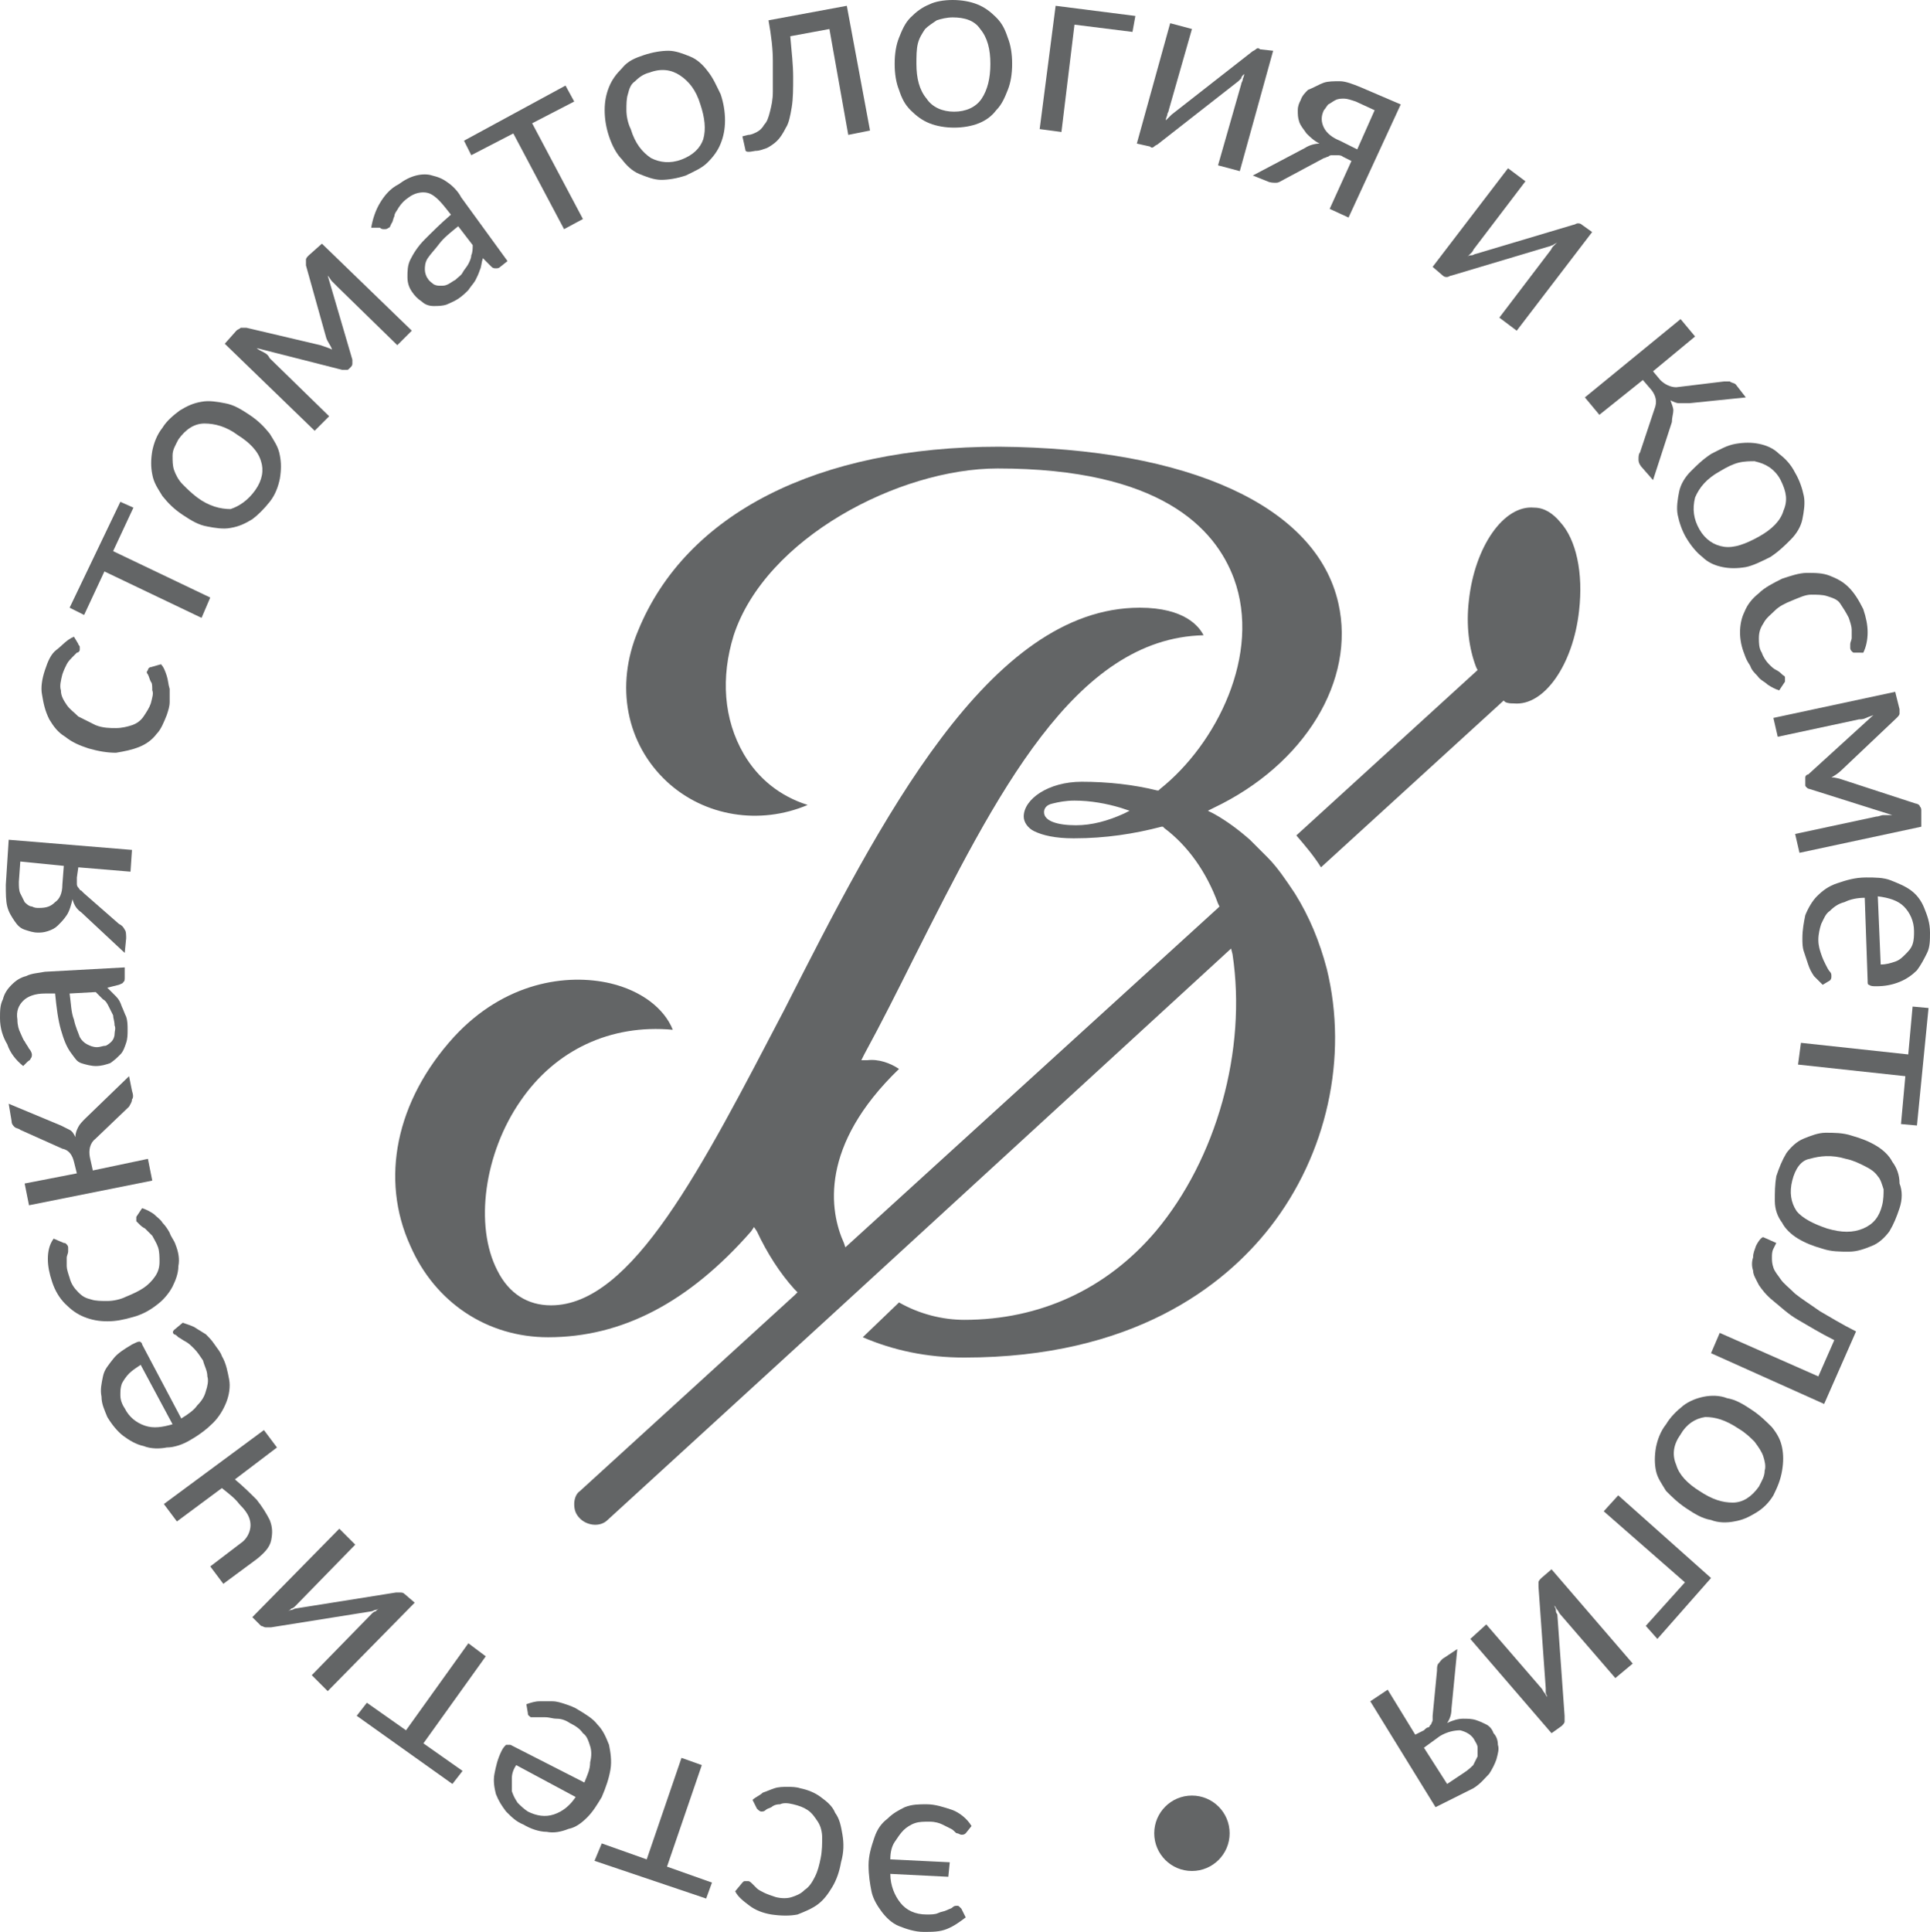 <?xml version="1.0" encoding="UTF-8"?> <!-- Generator: Adobe Illustrator 18.0.0, SVG Export Plug-In . SVG Version: 6.00 Build 0) --> <svg xmlns="http://www.w3.org/2000/svg" xmlns:xlink="http://www.w3.org/1999/xlink" id="Слой_1" x="0px" y="0px" viewBox="0 0 133.1 133.2" xml:space="preserve"> <g> <g> <g> <g> <path fill="#636566" d="M107.6,36c-0.5-0.6-1.1-1-1.8-1c-2.1-0.2-4.1,2.7-4.5,6.4c-0.2,1.7,0,3.3,0.5,4.6l0.1,0.2L89.4,57.6 c0.6,0.7,1.2,1.4,1.7,2.2l12.6-11.5l0.1,0.1c0.2,0.1,0.4,0.1,0.6,0.1c2.1,0.2,4.1-2.7,4.5-6.4C109.2,39.5,108.7,37.2,107.6,36z"></path> </g> <g> <path fill="#636566" d="M89.3,61.6L89.3,61.6c-0.6-0.9-1.2-1.8-1.9-2.5c-0.4-0.4-0.8-0.8-1.2-1.2c-0.8-0.7-1.6-1.3-2.5-1.8 l-0.4-0.2l0.4-0.2c6.3-3,9.8-8.8,8.6-14.1c-1.5-6.7-10.3-10.7-23.4-10.8c0,0,0,0,0,0c-12.5,0-21.6,4.6-24.9,12.7 c-1.6,3.8-0.8,7.8,2,10.4c2.6,2.4,6.4,3,9.7,1.6c-1.9-0.6-3.4-1.8-4.4-3.5c-1.4-2.4-1.6-5.3-0.7-8.2 c2.2-6.7,11.4-11.5,18.2-11.5c11.2,0,15,4.1,16.3,7.6c1.9,5.2-1.2,11.4-5.1,14.5l-0.1,0.1l-0.1,0c-1.6-0.4-3.4-0.6-5.2-0.6 c-2.3,0-4,1.2-4,2.4c0,0.4,0.3,0.8,0.7,1c0.6,0.3,1.5,0.5,2.7,0.5c0,0,0,0,0.1,0c2.1,0,4.1-0.3,6-0.8l0.1,0l0.1,0.1 c1.6,1.2,2.9,3,3.7,5.2l0.1,0.2l-0.1,0.1L58.3,86l-0.1-0.3c-1-2.2-1.7-6.7,3.8-12c-0.6-0.4-1.4-0.7-2.2-0.6l-0.4,0l0.2-0.4 c1.2-2.2,2.3-4.4,3.4-6.6c5.7-11.3,11.1-22.1,20-22.3c-0.3-0.6-1.3-1.9-4.4-1.9c-10.4,0-17.9,14.7-24.5,27.7 C48.4,80.5,43.6,90,38,90c-1.6,0-2.9-0.8-3.7-2.4c-1.6-3.1-0.9-8.1,1.6-11.7c2.4-3.5,6.2-5.3,10.5-4.9c-0.6-1.5-2.2-2.7-4.3-3.2 c-3-0.7-7.3-0.1-10.8,3.7c-4,4.4-5.1,9.8-3,14.4c1.7,3.9,5.3,6.3,9.5,6.3c5.1,0,9.7-2.4,14-7.3l0.2-0.3l0.2,0.3 c0.7,1.5,1.6,2.9,2.6,4l0.2,0.2l-0.2,0.2L40,102.8c-0.3,0.2-0.4,0.6-0.4,0.9c0,0.4,0.1,0.7,0.4,1c0.5,0.5,1.4,0.6,1.9,0.1 l15.2-13.9l0,0l27.8-25.5l0.1,0.4c1,6.6-1.1,14.1-5.3,19.1c-3.4,4-8,6.1-13.2,6.1c-1.5,0-3.1-0.4-4.5-1.2l-2.5,2.4 c2.1,0.9,4.4,1.4,7,1.4c11.6,0,17.9-4.9,21.1-9c3.9-5,5.4-11.7,3.9-17.8C91,64.9,90.3,63.2,89.3,61.6z M77.5,56.1 c-1.1,0.5-2.2,0.8-3.3,0.8c-1.3,0-2.2-0.3-2.2-0.9c0-0.2,0.1-0.5,0.6-0.6c0.4-0.1,0.9-0.2,1.5-0.2c1.1,0,2.2,0.2,3.2,0.5 l0.6,0.2L77.5,56.1z"></path> </g> </g> <g> <path fill="#636566" d="M66.6,132.2c-0.4,0.3-0.8,0.6-1.3,0.8c-0.5,0.2-1,0.2-1.6,0.2c-0.6,0-1.2-0.2-1.7-0.4 c-0.5-0.2-0.9-0.6-1.2-1c-0.3-0.4-0.6-0.9-0.7-1.4s-0.2-1.1-0.2-1.8c0-0.7,0.2-1.3,0.4-1.9s0.5-1,0.9-1.3 c0.4-0.4,0.8-0.6,1.2-0.8c0.5-0.2,1-0.2,1.5-0.2c0.6,0,1.2,0.2,1.8,0.4c0.5,0.2,1,0.6,1.3,1.1l-0.4,0.5c-0.1,0.1-0.2,0.1-0.3,0.1 c-0.1,0-0.2-0.1-0.3-0.1s-0.2-0.2-0.4-0.3c-0.2-0.1-0.4-0.2-0.6-0.3c-0.2-0.1-0.5-0.2-0.9-0.2c-0.4,0-0.7,0-1,0.1 c-0.3,0.1-0.6,0.3-0.8,0.5c-0.2,0.2-0.4,0.5-0.6,0.8c-0.2,0.3-0.3,0.7-0.3,1.2l4.1,0.2l-0.1,1l-4-0.2c0,0.8,0.3,1.5,0.7,2 c0.4,0.5,1,0.8,1.8,0.8c0.3,0,0.6,0,0.8-0.1s0.4-0.1,0.6-0.2c0.2-0.1,0.3-0.1,0.4-0.2c0.1-0.1,0.2-0.1,0.3-0.1 c0.1,0,0.1,0,0.2,0.1c0,0,0.1,0.1,0.1,0.1L66.6,132.2z"></path> <path fill="#636566" d="M51.2,129.8c0.1-0.1,0.1-0.1,0.2-0.1c0.1,0,0.1,0,0.2,0c0.1,0,0.2,0.1,0.3,0.2c0.1,0.1,0.2,0.2,0.3,0.3 c0.1,0.1,0.3,0.2,0.5,0.3c0.2,0.1,0.5,0.2,0.8,0.3c0.4,0.1,0.8,0.1,1.1,0c0.3-0.1,0.6-0.2,0.9-0.5c0.3-0.2,0.5-0.5,0.7-0.9 c0.2-0.4,0.3-0.8,0.4-1.3c0.1-0.5,0.1-1,0.1-1.4c0-0.4-0.1-0.8-0.3-1.1c-0.2-0.3-0.4-0.6-0.7-0.8c-0.3-0.2-0.6-0.3-1-0.4 c-0.4-0.1-0.7-0.1-0.9,0c-0.3,0-0.5,0.1-0.6,0.2c-0.2,0.1-0.3,0.1-0.4,0.2c-0.1,0.1-0.2,0.1-0.3,0.1c-0.1,0-0.2-0.1-0.3-0.2 l-0.3-0.6c0.2-0.2,0.5-0.3,0.7-0.5c0.3-0.1,0.5-0.2,0.8-0.3c0.3-0.1,0.6-0.1,0.9-0.1c0.3,0,0.6,0,0.9,0.1c0.5,0.1,1,0.3,1.4,0.6 c0.4,0.3,0.8,0.6,1,1.1c0.3,0.4,0.4,0.9,0.5,1.5c0.1,0.6,0.1,1.2-0.1,1.9c-0.1,0.6-0.3,1.2-0.6,1.7c-0.3,0.5-0.6,0.9-1,1.2 c-0.4,0.3-0.9,0.5-1.4,0.7c-0.5,0.1-1.1,0.1-1.8,0c-0.6-0.1-1.1-0.3-1.5-0.6c-0.4-0.3-0.8-0.6-1-1L51.2,129.8z"></path> <path fill="#636566" d="M41.5,127.1l3.1,1.1l2.4-7l1.4,0.5l-2.4,7l3.1,1.1l-0.4,1.1l-7.7-2.6L41.5,127.1z"></path> <path fill="#636566" d="M36.3,117.5c0.3-0.1,0.6-0.2,0.9-0.2c0.3,0,0.6,0,0.9,0c0.3,0,0.6,0.1,0.9,0.2c0.3,0.1,0.6,0.2,0.9,0.4 c0.5,0.3,1,0.6,1.3,1c0.4,0.4,0.6,0.9,0.8,1.4c0.1,0.5,0.2,1.1,0.1,1.7c-0.1,0.6-0.3,1.2-0.6,1.9c-0.3,0.5-0.6,1-1,1.4 c-0.4,0.4-0.8,0.7-1.3,0.8c-0.5,0.2-1,0.3-1.5,0.2c-0.5,0-1.1-0.2-1.6-0.5c-0.5-0.2-0.8-0.5-1.2-0.9c-0.3-0.4-0.5-0.7-0.7-1.2 c-0.1-0.4-0.2-0.9-0.1-1.4c0.1-0.5,0.2-1,0.5-1.6c0.1-0.2,0.2-0.3,0.3-0.4c0.1,0,0.2,0,0.3,0l5.1,2.6c0.2-0.5,0.4-0.9,0.4-1.4 c0.1-0.4,0.1-0.8,0-1.1c-0.1-0.3-0.2-0.7-0.5-0.9c-0.2-0.3-0.5-0.5-0.9-0.7c-0.3-0.2-0.6-0.3-0.9-0.3c-0.3,0-0.5-0.1-0.8-0.1 s-0.4,0-0.6,0c-0.2,0-0.3,0-0.4,0c-0.1-0.1-0.2-0.1-0.2-0.3L36.3,117.5z M35.6,121.7c-0.2,0.3-0.3,0.6-0.3,0.9c0,0.3,0,0.6,0,0.9 c0.1,0.3,0.2,0.5,0.4,0.8c0.2,0.2,0.4,0.4,0.7,0.6c0.6,0.3,1.2,0.4,1.8,0.2c0.6-0.2,1.1-0.6,1.5-1.2L35.6,121.7z"></path> <path fill="#636566" d="M25.3,117.4l2.7,1.9l4.3-6l1.2,0.9l-4.3,6l2.7,1.9l-0.7,0.9l-6.6-4.7L25.3,117.4z"></path> <path fill="#636566" d="M17.4,111.5l6-6.1l1.1,1.1l-4.1,4.2c-0.1,0.1-0.2,0.2-0.3,0.2c-0.1,0.1-0.2,0.2-0.3,0.2 c0.1,0,0.2-0.1,0.3-0.1c0.1,0,0.2-0.1,0.3-0.1l6.9-1.1c0.1,0,0.2,0,0.3,0c0.1,0,0.2,0,0.3,0.1l0.7,0.6l-6,6.1l-1.1-1.1l4.1-4.2 c0.1-0.1,0.2-0.2,0.3-0.2c0.1-0.1,0.2-0.2,0.3-0.2c-0.1,0-0.2,0.1-0.3,0.1c-0.1,0-0.2,0.1-0.3,0.1l-6.9,1.1c-0.1,0-0.2,0-0.4,0 c-0.1,0-0.2-0.1-0.3-0.1L17.4,111.5z"></path> <path fill="#636566" d="M11.3,103.7l6.9-5.1l0.9,1.2l-2.9,2.2c0.6,0.5,1.1,1,1.5,1.4c0.4,0.5,0.7,1,0.9,1.4 c0.2,0.5,0.2,0.9,0.1,1.4s-0.5,0.9-1,1.3l-2.3,1.7l-0.9-1.2l2.1-1.6c0.3-0.2,0.5-0.5,0.6-0.8c0.1-0.3,0.1-0.6,0-0.9 c-0.1-0.3-0.3-0.6-0.7-1c-0.3-0.4-0.7-0.7-1.2-1.1l-3.1,2.3L11.3,103.7z"></path> <path fill="#636566" d="M12.6,91.2c0.3,0.1,0.6,0.2,0.8,0.3c0.3,0.2,0.5,0.3,0.8,0.5c0.2,0.2,0.4,0.4,0.6,0.7 c0.2,0.3,0.4,0.5,0.5,0.8c0.3,0.5,0.4,1.1,0.5,1.6c0.1,0.5,0,1.1-0.2,1.6c-0.2,0.5-0.5,1-0.9,1.4c-0.4,0.4-0.9,0.8-1.6,1.2 c-0.5,0.3-1.1,0.5-1.6,0.5c-0.5,0.1-1.1,0.1-1.6-0.1c-0.5-0.1-1-0.4-1.4-0.7c-0.4-0.3-0.8-0.8-1.1-1.3c-0.2-0.5-0.4-0.9-0.4-1.4 c-0.1-0.5,0-0.9,0.1-1.4s0.4-0.8,0.7-1.2c0.3-0.4,0.8-0.7,1.3-1c0.2-0.1,0.4-0.2,0.5-0.2c0.1,0,0.2,0.1,0.2,0.2l2.7,5.1 c0.5-0.3,0.9-0.6,1.1-0.9c0.3-0.3,0.5-0.6,0.6-1c0.1-0.3,0.2-0.7,0.1-1c0-0.4-0.2-0.7-0.3-1.1c-0.2-0.3-0.4-0.6-0.6-0.8 c-0.2-0.2-0.4-0.4-0.6-0.5c-0.2-0.1-0.3-0.2-0.5-0.3c-0.1-0.1-0.2-0.2-0.3-0.2c-0.1-0.1-0.1-0.2,0-0.3L12.6,91.2z M9.7,94.1 c-0.3,0.2-0.6,0.4-0.8,0.6c-0.2,0.2-0.4,0.5-0.5,0.7c-0.1,0.3-0.1,0.5-0.1,0.8c0,0.3,0.1,0.6,0.3,0.9c0.3,0.6,0.8,1,1.4,1.2 c0.6,0.2,1.2,0.1,1.9-0.1L9.7,94.1z"></path> <path fill="#636566" d="M4.4,85.7c0.1,0,0.1,0,0.2,0.1c0,0,0.1,0.1,0.1,0.2c0,0.1,0,0.2,0,0.3c0,0.1-0.1,0.3-0.1,0.4 c0,0.2,0,0.4,0,0.6c0,0.2,0.1,0.5,0.2,0.8c0.1,0.4,0.3,0.7,0.6,1c0.3,0.3,0.5,0.4,0.9,0.5c0.3,0.1,0.7,0.1,1.1,0.1 c0.4,0,0.9-0.1,1.3-0.3c0.5-0.2,0.9-0.4,1.2-0.6c0.3-0.2,0.6-0.5,0.8-0.8c0.2-0.3,0.3-0.6,0.3-1c0-0.3,0-0.7-0.1-1 c-0.1-0.3-0.3-0.6-0.4-0.8c-0.2-0.2-0.3-0.3-0.5-0.5c-0.2-0.1-0.3-0.2-0.4-0.3c-0.1-0.1-0.2-0.2-0.2-0.2c0-0.1,0-0.2,0-0.3 l0.4-0.6c0.3,0.1,0.5,0.2,0.8,0.4c0.2,0.2,0.5,0.4,0.6,0.6c0.2,0.2,0.4,0.5,0.5,0.7c0.1,0.3,0.3,0.5,0.4,0.8 c0.2,0.5,0.3,1,0.2,1.5c0,0.5-0.2,1-0.4,1.4c-0.2,0.4-0.6,0.9-1,1.2c-0.5,0.4-1,0.7-1.7,0.9C8.5,91,8,91.1,7.4,91.1 c-0.6,0-1.1-0.1-1.6-0.3c-0.5-0.2-0.9-0.5-1.3-0.9c-0.4-0.4-0.7-0.9-0.9-1.5c-0.2-0.6-0.3-1.1-0.3-1.6c0-0.5,0.1-1,0.4-1.4 L4.4,85.7z"></path> <path fill="#636566" d="M1.4,77.9c-0.1-0.1-0.3-0.1-0.4-0.2c-0.1-0.1-0.2-0.2-0.2-0.4l-0.2-1.2l3.6,1.5c0.2,0.1,0.4,0.2,0.6,0.3 c0.2,0.1,0.3,0.3,0.4,0.5c0-0.3,0.1-0.5,0.2-0.7c0.1-0.2,0.3-0.4,0.5-0.6l3-2.9l0.2,1c0.1,0.3,0.1,0.5,0,0.6 C9.1,76,9,76.1,8.9,76.3l-2.3,2.2c-0.4,0.3-0.5,0.8-0.4,1.3l0.2,0.9l3.8-0.8l0.3,1.5L2,83.1l-0.3-1.5l3.6-0.7l-0.2-0.8 c-0.1-0.4-0.3-0.8-0.8-0.9L1.4,77.9z"></path> <path fill="#636566" d="M1.6,73.5c-0.5-0.4-0.9-0.9-1.1-1.5C0.2,71.5,0,70.9,0,70.2c0-0.5,0-0.9,0.2-1.3c0.1-0.4,0.3-0.7,0.6-1 c0.3-0.3,0.6-0.5,1-0.6c0.4-0.2,0.8-0.2,1.3-0.3l5.5-0.3l0,0.7c0,0.1,0,0.3-0.1,0.3c0,0.1-0.1,0.1-0.3,0.2l-0.8,0.2 c0.2,0.2,0.4,0.4,0.6,0.6c0.2,0.2,0.3,0.4,0.4,0.7c0.1,0.2,0.2,0.5,0.3,0.7c0.1,0.3,0.1,0.6,0.1,0.9c0,0.3,0,0.6-0.1,0.9 c-0.1,0.3-0.2,0.6-0.4,0.8c-0.2,0.2-0.4,0.4-0.7,0.6c-0.3,0.1-0.6,0.2-1,0.2c-0.3,0-0.7-0.1-1-0.2S5.2,73,4.9,72.6 c-0.3-0.4-0.5-0.9-0.7-1.6c-0.2-0.7-0.3-1.5-0.4-2.5l-0.7,0c-0.7,0-1.2,0.2-1.5,0.5c-0.3,0.3-0.5,0.7-0.4,1.3 c0,0.4,0.1,0.7,0.2,0.9c0.1,0.2,0.2,0.5,0.3,0.6c0.1,0.2,0.2,0.3,0.3,0.5c0.1,0.1,0.2,0.3,0.2,0.4c0,0.1,0,0.2-0.1,0.3 c0,0.1-0.1,0.1-0.2,0.2L1.6,73.5z M4.8,68.5c0.1,0.7,0.1,1.3,0.3,1.8c0.1,0.5,0.3,0.9,0.4,1.2C5.6,71.7,5.8,71.9,6,72 c0.2,0.1,0.4,0.2,0.7,0.2c0.2,0,0.4-0.1,0.6-0.1c0.2-0.1,0.3-0.2,0.4-0.3c0.1-0.1,0.2-0.3,0.2-0.5c0-0.2,0.1-0.4,0-0.6 c0-0.3-0.1-0.5-0.1-0.7c-0.1-0.2-0.2-0.4-0.3-0.6c-0.1-0.2-0.2-0.4-0.4-0.5c-0.2-0.2-0.3-0.3-0.5-0.5L4.8,68.5z"></path> <path fill="#636566" d="M0.6,57.9l8.5,0.7L9,60.1l-3.6-0.3l-0.1,0.7c0,0.2,0,0.3,0,0.4c0,0.1,0,0.2,0.1,0.3s0.1,0.2,0.2,0.2 c0.1,0.1,0.1,0.1,0.2,0.2l2.4,2.1c0.2,0.1,0.3,0.2,0.4,0.4c0.1,0.1,0.1,0.4,0.1,0.6l-0.1,1l-3-2.8c-0.3-0.2-0.5-0.5-0.6-0.9 c-0.1,0.4-0.2,0.8-0.4,1.1c-0.2,0.3-0.4,0.5-0.6,0.7c-0.2,0.2-0.4,0.3-0.7,0.4s-0.5,0.1-0.7,0.1c-0.3,0-0.6-0.1-0.9-0.2 c-0.3-0.1-0.5-0.3-0.7-0.6c-0.2-0.3-0.4-0.6-0.5-1s-0.1-0.9-0.1-1.5L0.6,57.9z M4.4,59.7l-3-0.3l-0.1,1.4c0,0.3,0,0.6,0.1,0.8 c0.1,0.2,0.2,0.4,0.3,0.6c0.1,0.1,0.3,0.3,0.5,0.3c0.2,0.1,0.3,0.1,0.5,0.1c0.5,0,0.8-0.1,1.1-0.4C4.1,62,4.3,61.6,4.3,61 L4.4,59.7z"></path> <path fill="#636566" d="M5.4,44.4c0,0.1,0.1,0.1,0.1,0.2c0,0.1,0,0.1,0,0.2c0,0.1-0.1,0.2-0.2,0.2c-0.1,0.1-0.2,0.2-0.3,0.3 s-0.3,0.3-0.4,0.5c-0.1,0.2-0.2,0.4-0.3,0.7c-0.1,0.4-0.2,0.8-0.1,1.1c0,0.4,0.2,0.7,0.4,1c0.2,0.3,0.5,0.5,0.8,0.8 c0.4,0.2,0.8,0.4,1.2,0.6c0.5,0.2,1,0.2,1.4,0.2s0.8-0.1,1.1-0.2c0.3-0.1,0.6-0.3,0.8-0.6c0.2-0.3,0.4-0.6,0.5-0.9 c0.1-0.4,0.2-0.7,0.1-0.9c0-0.3,0-0.5-0.1-0.6c-0.1-0.2-0.1-0.3-0.2-0.5c-0.1-0.1-0.1-0.2,0-0.3c0-0.1,0.1-0.2,0.2-0.2l0.7-0.2 c0.2,0.2,0.3,0.5,0.4,0.8c0.1,0.3,0.1,0.6,0.2,0.9c0,0.3,0,0.6,0,0.9c0,0.3-0.1,0.6-0.2,0.9c-0.2,0.5-0.4,1-0.7,1.3 c-0.3,0.4-0.7,0.7-1.2,0.9c-0.5,0.2-1,0.3-1.6,0.4c-0.6,0-1.2-0.1-1.9-0.3c-0.6-0.2-1.1-0.4-1.6-0.8c-0.5-0.3-0.8-0.7-1.1-1.2 C3.1,49,3,48.5,2.9,47.9c-0.1-0.5,0-1.1,0.2-1.7c0.2-0.6,0.4-1.1,0.8-1.4s0.7-0.7,1.2-0.9L5.4,44.4z"></path> <path fill="#636566" d="M9.2,35l-1.4,3l6.7,3.2l-0.6,1.4l-6.7-3.2l-1.4,3l-1-0.5l3.5-7.3L9.2,35z"></path> <path fill="#636566" d="M11.2,29.5c0.3-0.5,0.8-0.9,1.2-1.2c0.5-0.3,0.9-0.5,1.5-0.6c0.5-0.1,1.1,0,1.6,0.1 c0.6,0.1,1.1,0.4,1.7,0.8c0.6,0.4,1,0.8,1.4,1.3c0.3,0.5,0.6,0.9,0.7,1.5c0.1,0.5,0.1,1,0,1.6c-0.1,0.5-0.3,1.1-0.7,1.6 c-0.4,0.5-0.8,0.9-1.2,1.2c-0.5,0.3-0.9,0.5-1.5,0.6c-0.5,0.1-1.1,0-1.6-0.1c-0.6-0.1-1.1-0.4-1.7-0.8c-0.6-0.4-1-0.8-1.4-1.3 c-0.3-0.5-0.6-0.9-0.7-1.5c-0.1-0.5-0.1-1,0-1.6C10.6,30.6,10.8,30,11.2,29.5z M17.6,33.8c0.5-0.7,0.6-1.4,0.4-2 c-0.2-0.7-0.8-1.3-1.6-1.8c-0.8-0.6-1.6-0.8-2.3-0.8c-0.7,0-1.3,0.4-1.8,1.1c-0.2,0.4-0.4,0.7-0.4,1.1s0,0.7,0.1,1 c0.1,0.3,0.3,0.7,0.6,1c0.3,0.3,0.6,0.6,1,0.9c0.8,0.6,1.6,0.8,2.3,0.8C16.5,34.9,17.1,34.5,17.6,33.8z"></path> <path fill="#636566" d="M22.2,16.8l6.2,6l-1,1l-4.1-4c-0.1-0.1-0.2-0.2-0.4-0.4c-0.1-0.1-0.2-0.3-0.3-0.4l1.7,5.8 c0,0.1,0,0.2,0,0.3c0,0.1-0.1,0.2-0.1,0.2l-0.1,0.1c-0.1,0.1-0.1,0.1-0.2,0.1c-0.1,0-0.2,0-0.3,0L17.7,24 c0.1,0.1,0.3,0.2,0.5,0.3c0.2,0.1,0.3,0.2,0.4,0.4l4.1,4l-1,1l-6.2-6l0.8-0.9c0.1-0.1,0.2-0.1,0.3-0.2c0.1,0,0.2,0,0.4,0l5.1,1.2 c0.3,0.1,0.6,0.2,0.8,0.3c-0.1-0.3-0.3-0.5-0.4-0.8l-1.4-5c0-0.1,0-0.3,0-0.4c0-0.1,0.1-0.2,0.2-0.3L22.2,16.8z"></path> <path fill="#636566" d="M25.6,15.7c0.1-0.6,0.3-1.2,0.6-1.7c0.3-0.5,0.7-1,1.3-1.3c0.4-0.3,0.8-0.5,1.2-0.6 c0.4-0.1,0.8-0.1,1.1,0c0.4,0.1,0.7,0.2,1.1,0.5c0.3,0.2,0.7,0.6,0.9,1l3.2,4.4l-0.5,0.4c-0.1,0.1-0.2,0.1-0.3,0.1 c-0.1,0-0.2,0-0.3-0.1l-0.6-0.6c-0.1,0.3-0.1,0.6-0.2,0.8c-0.1,0.3-0.2,0.5-0.3,0.7c-0.1,0.2-0.3,0.4-0.5,0.7 c-0.2,0.2-0.4,0.4-0.7,0.6c-0.3,0.2-0.6,0.3-0.8,0.4c-0.3,0.1-0.6,0.1-0.9,0.1c-0.3,0-0.6-0.1-0.8-0.3c-0.3-0.2-0.5-0.4-0.7-0.7 c-0.2-0.3-0.3-0.6-0.3-1c0-0.4,0-0.8,0.2-1.2c0.2-0.4,0.5-0.9,1-1.4c0.5-0.5,1.1-1.1,1.8-1.7l-0.4-0.5c-0.4-0.5-0.8-0.9-1.2-1 s-0.9,0-1.3,0.3c-0.3,0.2-0.5,0.4-0.7,0.7c-0.1,0.2-0.3,0.4-0.3,0.6c-0.1,0.2-0.1,0.4-0.2,0.5c-0.1,0.2-0.1,0.3-0.2,0.3 c-0.1,0.1-0.2,0.1-0.3,0.1c-0.1,0-0.2,0-0.3-0.1L25.6,15.7z M31.6,15.6c-0.5,0.4-1,0.8-1.3,1.2c-0.3,0.4-0.6,0.7-0.8,1 s-0.2,0.6-0.2,0.8c0,0.2,0.1,0.5,0.2,0.6c0.1,0.2,0.3,0.3,0.4,0.4c0.2,0.1,0.3,0.1,0.5,0.1c0.2,0,0.3,0,0.5-0.1 c0.2-0.1,0.3-0.2,0.5-0.3c0.2-0.2,0.4-0.3,0.5-0.5c0.1-0.2,0.3-0.4,0.4-0.6c0.1-0.2,0.2-0.4,0.2-0.6c0.1-0.2,0.1-0.5,0.1-0.7 L31.6,15.6z"></path> <path fill="#636566" d="M39.6,7l-2.9,1.5l3.5,6.6l-1.3,0.7l-3.5-6.6l-2.9,1.5l-0.5-1L39,5.9L39.6,7z"></path> <path fill="#636566" d="M44.4,3.8c0.6-0.2,1.2-0.3,1.7-0.3c0.5,0,1,0.2,1.5,0.4c0.5,0.2,0.9,0.6,1.2,1c0.4,0.5,0.6,1,0.9,1.6 c0.2,0.6,0.3,1.2,0.3,1.8c0,0.6-0.1,1.1-0.3,1.6c-0.2,0.5-0.5,0.9-0.9,1.3c-0.4,0.4-0.9,0.6-1.5,0.9c-0.6,0.2-1.2,0.3-1.7,0.3 c-0.5,0-1-0.2-1.5-0.4c-0.5-0.2-0.9-0.6-1.2-1c-0.4-0.4-0.7-1-0.9-1.6c-0.2-0.6-0.3-1.2-0.3-1.8c0-0.6,0.1-1.1,0.3-1.6 c0.2-0.5,0.5-0.9,0.9-1.3C43.3,4.2,43.8,4,44.4,3.8z M47,11c0.8-0.3,1.3-0.8,1.5-1.4c0.2-0.7,0.1-1.5-0.2-2.4 c-0.3-1-0.8-1.6-1.4-2c-0.6-0.4-1.3-0.5-2.1-0.2c-0.4,0.1-0.7,0.3-1,0.6c-0.3,0.2-0.4,0.5-0.5,0.9c-0.1,0.3-0.1,0.7-0.1,1.1 c0,0.4,0.1,0.9,0.3,1.3c0.3,1,0.8,1.6,1.4,2C45.5,11.2,46.2,11.3,47,11z"></path> <path fill="#636566" d="M60,9l-1.5,0.3l-1.3-7.3l-2.7,0.5c0.1,1.1,0.2,2,0.2,2.8c0,0.8,0,1.5-0.1,2.1c-0.1,0.6-0.2,1.1-0.4,1.4 c-0.2,0.4-0.4,0.7-0.6,0.9c-0.2,0.2-0.5,0.4-0.7,0.5c-0.3,0.1-0.5,0.2-0.8,0.2c-0.5,0.1-0.7,0.1-0.7-0.1l-0.2-0.9l0.4-0.1 c0.2,0,0.4-0.1,0.6-0.2c0.2-0.1,0.4-0.3,0.5-0.5c0.2-0.2,0.3-0.5,0.4-0.9c0.1-0.4,0.2-0.8,0.2-1.4c0-0.6,0-1.3,0-2.1 c0-0.8-0.1-1.7-0.3-2.8l5.4-1L60,9z"></path> <path fill="#636566" d="M65.7,0c0.6,0,1.2,0.1,1.7,0.3c0.5,0.2,0.9,0.5,1.3,0.9c0.4,0.4,0.6,0.8,0.8,1.4c0.2,0.5,0.3,1.1,0.3,1.8 c0,0.7-0.1,1.3-0.3,1.8c-0.2,0.5-0.4,1-0.8,1.4C68.4,8,68,8.3,67.5,8.5c-0.5,0.2-1.1,0.3-1.7,0.3c-0.6,0-1.2-0.1-1.7-0.3 c-0.5-0.2-0.9-0.5-1.3-0.9c-0.4-0.4-0.6-0.8-0.8-1.4c-0.2-0.5-0.3-1.1-0.3-1.8c0-0.7,0.1-1.3,0.3-1.8c0.2-0.5,0.4-1,0.8-1.4 c0.4-0.4,0.8-0.7,1.3-0.9C64.5,0.1,65.1,0,65.7,0z M65.8,7.7c0.8,0,1.5-0.3,1.9-0.9c0.4-0.6,0.6-1.4,0.6-2.4c0-1-0.2-1.8-0.7-2.4 c-0.4-0.6-1.1-0.8-1.9-0.8c-0.4,0-0.8,0.1-1.1,0.2c-0.3,0.2-0.6,0.4-0.8,0.6c-0.2,0.3-0.4,0.6-0.5,1c-0.1,0.4-0.1,0.9-0.1,1.4 c0,1,0.2,1.8,0.7,2.4C64.3,7.4,65,7.7,65.8,7.7z"></path> <path fill="#636566" d="M78.1,2.2l-4-0.5l-0.9,7.4l-1.5-0.2l1.1-8.5l5.5,0.7L78.1,2.2z"></path> <path fill="#636566" d="M87.8,3.5l-2.3,8.3l-1.5-0.4l1.6-5.6c0-0.1,0.1-0.2,0.1-0.3c0-0.1,0.1-0.2,0.1-0.4 c-0.1,0.1-0.2,0.2-0.2,0.3c-0.1,0.1-0.1,0.1-0.2,0.2l-5.5,4.3c-0.1,0.1-0.2,0.1-0.3,0.2c-0.1,0.1-0.2,0.1-0.3,0l-0.9-0.2l2.3-8.3 L82.2,2l-1.6,5.6c0,0.1-0.1,0.2-0.1,0.3c0,0.1-0.1,0.2-0.1,0.4c0.1-0.1,0.2-0.2,0.2-0.2c0.1-0.1,0.1-0.1,0.2-0.2l5.5-4.3 c0.1-0.1,0.2-0.1,0.3-0.2c0.1-0.1,0.2-0.1,0.3,0L87.8,3.5z"></path> <path fill="#636566" d="M96.6,7.2L93,15l-1.3-0.6l1.5-3.3l-0.6-0.3c-0.1-0.1-0.3-0.1-0.4-0.1c-0.1,0-0.2,0-0.3,0 c-0.1,0-0.2,0-0.3,0.1c-0.1,0-0.2,0.1-0.3,0.1l-2.8,1.5c-0.2,0.1-0.3,0.2-0.5,0.2c-0.2,0-0.4,0-0.6-0.1l-1-0.4l3.6-1.9 c0.3-0.2,0.7-0.3,1-0.3c-0.4-0.2-0.7-0.5-0.9-0.7c-0.2-0.3-0.4-0.5-0.5-0.8c-0.1-0.3-0.1-0.5-0.1-0.8c0-0.3,0.1-0.5,0.2-0.7 c0.1-0.3,0.3-0.5,0.5-0.7C90.7,6,91,5.8,91.3,5.7c0.3-0.1,0.7-0.1,1.1-0.1s0.9,0.2,1.4,0.4L96.6,7.2z M93.6,10.3l1.2-2.7L93.5,7 c-0.3-0.1-0.6-0.2-0.8-0.2c-0.2,0-0.4,0-0.6,0.1c-0.2,0.1-0.3,0.2-0.5,0.3c-0.1,0.1-0.2,0.3-0.3,0.4c-0.2,0.4-0.2,0.8,0,1.2 c0.2,0.4,0.6,0.7,1.1,0.9L93.6,10.3z"></path> <path fill="#636566" d="M109.8,16l-5.2,6.8l-1.2-0.9l3.5-4.6c0.1-0.1,0.1-0.2,0.2-0.3c0.1-0.1,0.2-0.2,0.3-0.3 c-0.1,0.1-0.2,0.1-0.3,0.2c-0.1,0-0.2,0.1-0.3,0.1l-6.7,2c-0.1,0-0.2,0.1-0.3,0.1c-0.1,0-0.2,0-0.3-0.1l-0.7-0.6l5.2-6.8l1.2,0.9 l-3.5,4.6c-0.1,0.1-0.1,0.2-0.2,0.3c-0.1,0.1-0.2,0.2-0.3,0.3c0.1-0.1,0.2-0.1,0.3-0.1c0.1,0,0.2-0.1,0.3-0.1l6.7-2 c0.1,0,0.2-0.1,0.3-0.1c0.1,0,0.2,0,0.3,0.1L109.8,16z"></path> <path fill="#636566" d="M118.9,26.3c0.1,0,0.3,0,0.4,0c0.1,0.1,0.3,0.1,0.4,0.2l0.7,0.9l-3.9,0.4c-0.2,0-0.5,0-0.7,0 c-0.2,0-0.4-0.1-0.6-0.2c0.1,0.3,0.2,0.5,0.2,0.7s-0.1,0.5-0.1,0.8l-1.3,4l-0.7-0.8c-0.2-0.2-0.3-0.4-0.3-0.6 c0-0.2,0-0.4,0.1-0.5l1-3c0.2-0.5,0.1-0.9-0.2-1.3l-0.6-0.7l-3,2.4l-1-1.2l6.6-5.4l1,1.2l-2.9,2.4l0.5,0.6 c0.3,0.3,0.7,0.5,1.1,0.5L118.9,26.3z"></path> <path fill="#636566" d="M123.8,32.6c0.3,0.5,0.5,1.1,0.6,1.6c0.1,0.5,0,1.1-0.1,1.6c-0.1,0.5-0.4,1-0.8,1.4 c-0.4,0.4-0.8,0.8-1.4,1.2c-0.6,0.3-1.2,0.6-1.7,0.7c-0.6,0.1-1.1,0.1-1.6,0c-0.5-0.1-1-0.3-1.4-0.7c-0.4-0.3-0.8-0.8-1.1-1.3 c-0.3-0.5-0.5-1.1-0.6-1.6c-0.1-0.5,0-1.1,0.1-1.6c0.1-0.5,0.4-1,0.8-1.4c0.4-0.4,0.8-0.8,1.4-1.2c0.6-0.3,1.1-0.6,1.7-0.7 c0.6-0.1,1.1-0.1,1.6,0c0.5,0.1,1,0.3,1.4,0.7C123.1,31.6,123.5,32,123.8,32.6z M117.2,36.5c0.4,0.7,1,1.1,1.7,1.2 c0.7,0.1,1.5-0.2,2.4-0.7c0.9-0.5,1.5-1.1,1.7-1.8c0.3-0.7,0.2-1.3-0.2-2.1c-0.2-0.4-0.5-0.7-0.8-0.9s-0.6-0.3-1-0.4 c-0.3,0-0.7,0-1.1,0.1c-0.4,0.1-0.8,0.3-1.3,0.6c-0.9,0.5-1.4,1.1-1.7,1.8C116.7,35.1,116.8,35.8,117.2,36.5z"></path> <path fill="#636566" d="M127.9,45c-0.1,0-0.1,0-0.2-0.1c0,0-0.1-0.1-0.1-0.2c0-0.1,0-0.2,0-0.3c0-0.1,0.1-0.3,0.1-0.4 c0-0.2,0-0.4,0-0.6c0-0.2-0.1-0.5-0.2-0.8c-0.2-0.4-0.4-0.7-0.6-1s-0.6-0.4-0.9-0.5c-0.3-0.1-0.7-0.1-1.1-0.1 c-0.4,0-0.8,0.2-1.3,0.4c-0.5,0.2-0.9,0.4-1.2,0.7c-0.3,0.3-0.6,0.5-0.8,0.9c-0.2,0.3-0.3,0.6-0.3,1c0,0.3,0,0.7,0.2,1 c0.1,0.3,0.3,0.6,0.5,0.8c0.2,0.2,0.3,0.3,0.5,0.4c0.2,0.1,0.3,0.2,0.4,0.3c0.1,0.1,0.2,0.1,0.2,0.2c0,0.1,0,0.2,0,0.3l-0.4,0.6 c-0.3-0.1-0.5-0.2-0.8-0.4c-0.2-0.2-0.5-0.3-0.7-0.6c-0.2-0.2-0.4-0.4-0.5-0.7c-0.2-0.3-0.3-0.5-0.4-0.8c-0.2-0.5-0.3-1-0.3-1.5 c0-0.5,0.1-1,0.3-1.4c0.2-0.5,0.5-0.9,1-1.3c0.4-0.4,1-0.7,1.6-1c0.6-0.2,1.2-0.4,1.7-0.4c0.6,0,1.1,0,1.6,0.2 c0.5,0.2,0.9,0.4,1.3,0.8c0.4,0.4,0.7,0.9,1,1.5c0.2,0.6,0.3,1.1,0.3,1.6s-0.1,1-0.3,1.4L127.9,45z"></path> <path fill="#636566" d="M132.5,57l-8.4,1.8l-0.3-1.3l5.6-1.2c0.2,0,0.3-0.1,0.5-0.1c0.2,0,0.4,0,0.6,0l-5.7-1.8 c-0.1,0-0.2-0.1-0.2-0.1c-0.1-0.1-0.1-0.1-0.1-0.2l0-0.2c0-0.1,0-0.2,0-0.3c0-0.1,0.1-0.2,0.2-0.2l4.5-4.1 c-0.2,0.1-0.3,0.1-0.5,0.2c-0.2,0.1-0.4,0.1-0.5,0.1l-5.6,1.2l-0.3-1.3l8.4-1.8l0.3,1.2c0,0.1,0,0.2,0,0.3c0,0.1-0.1,0.2-0.2,0.3 l-3.8,3.6c-0.2,0.2-0.5,0.4-0.7,0.5c0.3,0,0.6,0.1,0.9,0.2l4.9,1.6c0.1,0,0.3,0.1,0.3,0.2c0.1,0.1,0.1,0.2,0.1,0.3L132.5,57z"></path> <path fill="#636566" d="M125.7,67.9c-0.2-0.2-0.4-0.4-0.6-0.6c-0.2-0.3-0.3-0.5-0.4-0.8c-0.1-0.3-0.2-0.6-0.3-0.9 c-0.1-0.3-0.1-0.6-0.1-0.9c0-0.6,0.1-1.1,0.2-1.6c0.2-0.5,0.5-1,0.8-1.3c0.4-0.4,0.8-0.7,1.4-0.9c0.6-0.2,1.2-0.4,2-0.4 c0.6,0,1.2,0,1.7,0.2c0.5,0.2,1,0.4,1.4,0.7c0.4,0.3,0.7,0.7,0.9,1.2s0.4,1,0.4,1.7c0,0.5,0,1-0.2,1.4c-0.2,0.4-0.4,0.8-0.7,1.2 c-0.3,0.3-0.7,0.6-1.2,0.8c-0.5,0.2-1,0.3-1.6,0.3c-0.2,0-0.4,0-0.5-0.1c-0.1,0-0.1-0.1-0.1-0.3l-0.2-5.7c-0.5,0-1,0.1-1.4,0.3 c-0.4,0.1-0.7,0.3-1,0.6c-0.3,0.2-0.4,0.5-0.6,0.9c-0.1,0.3-0.2,0.7-0.2,1.1c0,0.4,0.1,0.7,0.2,1c0.1,0.3,0.2,0.5,0.3,0.7 c0.1,0.2,0.2,0.4,0.3,0.5c0.1,0.1,0.1,0.2,0.1,0.3c0,0.1,0,0.2-0.1,0.3L125.7,67.9z M129.7,66.5c0.4,0,0.7-0.1,1-0.2 c0.3-0.1,0.5-0.3,0.7-0.5c0.2-0.2,0.4-0.4,0.5-0.7c0.1-0.3,0.1-0.6,0.1-0.9c0-0.7-0.3-1.3-0.7-1.7c-0.4-0.4-1-0.6-1.8-0.7 L129.7,66.5z"></path> <path fill="#636566" d="M131.1,77.5l0.3-3.3l-7.4-0.8l0.2-1.5l7.4,0.8l0.3-3.3l1.1,0.1l-0.8,8.1L131.1,77.5z"></path> <path fill="#636566" d="M131,83.3c-0.2,0.6-0.4,1.1-0.7,1.6c-0.3,0.4-0.7,0.8-1.2,1c-0.5,0.2-1,0.4-1.6,0.4c-0.6,0-1.2,0-1.8-0.2 c-0.7-0.2-1.2-0.4-1.7-0.7c-0.5-0.3-0.9-0.7-1.1-1.1c-0.3-0.4-0.5-0.9-0.5-1.5s0-1.1,0.1-1.7c0.2-0.6,0.4-1.1,0.7-1.6 c0.3-0.4,0.7-0.8,1.2-1c0.5-0.2,1-0.4,1.5-0.4c0.6,0,1.2,0,1.8,0.2c0.7,0.2,1.2,0.4,1.7,0.7c0.5,0.3,0.9,0.7,1.1,1.1 c0.3,0.4,0.5,0.9,0.5,1.5C131.2,82.1,131.2,82.7,131,83.3z M123.6,81.4c-0.2,0.8-0.1,1.5,0.3,2.1c0.4,0.5,1.2,0.9,2.1,1.2 c1,0.3,1.8,0.3,2.5,0c0.7-0.3,1.1-0.8,1.3-1.6c0.1-0.4,0.1-0.8,0.1-1.1c-0.1-0.3-0.2-0.7-0.4-0.9c-0.2-0.3-0.5-0.5-0.9-0.7 s-0.8-0.4-1.3-0.5c-1-0.3-1.8-0.2-2.5,0C124.2,80,123.8,80.6,123.6,81.4z"></path> <path fill="#636566" d="M118,93.3l0.6-1.4l6.8,3l1.1-2.5c-1-0.5-1.8-1-2.5-1.4c-0.7-0.4-1.2-0.9-1.7-1.3s-0.8-0.8-1-1.1 c-0.2-0.4-0.4-0.7-0.4-1c-0.1-0.3-0.1-0.6,0-0.9c0-0.3,0.1-0.5,0.2-0.8c0.2-0.4,0.4-0.6,0.5-0.6l0.9,0.4l-0.2,0.4 c-0.1,0.2-0.1,0.4-0.1,0.6c0,0.2,0,0.4,0.1,0.7c0.1,0.3,0.3,0.5,0.5,0.8c0.2,0.3,0.6,0.6,1,1c0.5,0.4,1,0.7,1.7,1.2 c0.7,0.4,1.5,0.9,2.5,1.4l-2.2,5L118,93.3z"></path> <path fill="#636566" d="M122.3,103.1c-0.3,0.5-0.7,0.9-1.2,1.2c-0.5,0.3-0.9,0.5-1.5,0.6c-0.5,0.1-1.1,0.1-1.6-0.1 c-0.6-0.1-1.1-0.4-1.7-0.8c-0.6-0.4-1-0.8-1.4-1.2c-0.3-0.5-0.6-0.9-0.7-1.4c-0.1-0.5-0.1-1,0-1.6c0.1-0.5,0.3-1.1,0.7-1.6 c0.3-0.5,0.7-0.9,1.2-1.3c0.4-0.3,0.9-0.5,1.4-0.6c0.5-0.1,1.1-0.1,1.6,0.1c0.6,0.1,1.1,0.4,1.7,0.8c0.6,0.4,1,0.8,1.4,1.2 c0.4,0.5,0.6,0.9,0.7,1.4c0.1,0.5,0.1,1,0,1.6C122.8,102,122.6,102.5,122.3,103.1z M115.9,98.9c-0.5,0.7-0.6,1.4-0.3,2.1 c0.2,0.7,0.8,1.3,1.6,1.8c0.9,0.6,1.6,0.8,2.3,0.8c0.7,0,1.3-0.4,1.8-1.1c0.2-0.4,0.4-0.7,0.4-1.1c0.1-0.3,0-0.7-0.1-1 c-0.1-0.3-0.3-0.6-0.6-1c-0.3-0.3-0.6-0.6-1.1-0.9c-0.9-0.6-1.6-0.8-2.3-0.8C116.9,97.8,116.3,98.2,115.9,98.9z"></path> <path fill="#636566" d="M113.5,112.1l2.7-3l-5.6-4.9l1-1.1l6.4,5.7l-3.7,4.2L113.5,112.1z"></path> <path fill="#636566" d="M107,119.5l-5.6-6.5l1.1-1l3.8,4.4c0.1,0.1,0.1,0.2,0.2,0.3c0.1,0.1,0.1,0.2,0.2,0.3 c0-0.1-0.1-0.2-0.1-0.3c0-0.1,0-0.2,0-0.3l-0.5-7c0-0.1,0-0.2,0-0.3c0-0.1,0.1-0.2,0.2-0.3l0.7-0.6l5.6,6.5l-1.2,1l-3.8-4.4 c-0.1-0.1-0.1-0.2-0.2-0.3c-0.1-0.1-0.1-0.2-0.2-0.3c0,0.1,0.1,0.2,0.1,0.3c0,0.1,0,0.2,0.1,0.3l0.5,7c0,0.1,0,0.2,0,0.4 c0,0.1-0.1,0.2-0.2,0.3L107,119.5z"></path> <path fill="#636566" d="M99,124.6l-4.5-7.3l1.2-0.8l1.9,3.1l0.6-0.3c0.1-0.1,0.2-0.2,0.3-0.2s0.1-0.2,0.2-0.2 c0-0.1,0.1-0.2,0.1-0.3c0-0.1,0-0.2,0-0.3l0.3-3.1c0-0.2,0-0.4,0.1-0.5c0.1-0.1,0.2-0.3,0.4-0.4l0.9-0.6l-0.4,4.1 c0,0.4-0.1,0.7-0.3,1c0.4-0.2,0.8-0.3,1.1-0.3s0.6,0,0.9,0.1c0.3,0.1,0.5,0.2,0.7,0.3s0.4,0.3,0.5,0.6c0.2,0.2,0.3,0.5,0.3,0.8 c0.1,0.3,0,0.6-0.1,1c-0.1,0.3-0.3,0.7-0.5,1c-0.3,0.3-0.6,0.7-1.1,1L99,124.6z M98.2,120.5l1.6,2.5l1.2-0.8 c0.3-0.2,0.5-0.4,0.6-0.5c0.1-0.2,0.2-0.4,0.3-0.6c0-0.2,0-0.4,0-0.6c0-0.2-0.1-0.3-0.2-0.5c-0.2-0.4-0.6-0.6-1-0.7 c-0.4,0-0.9,0.1-1.4,0.4L98.2,120.5z"></path> </g> <g> <circle fill="#636566" cx="82.2" cy="126.4" r="2.6"></circle> </g> </g> </g> </svg> 